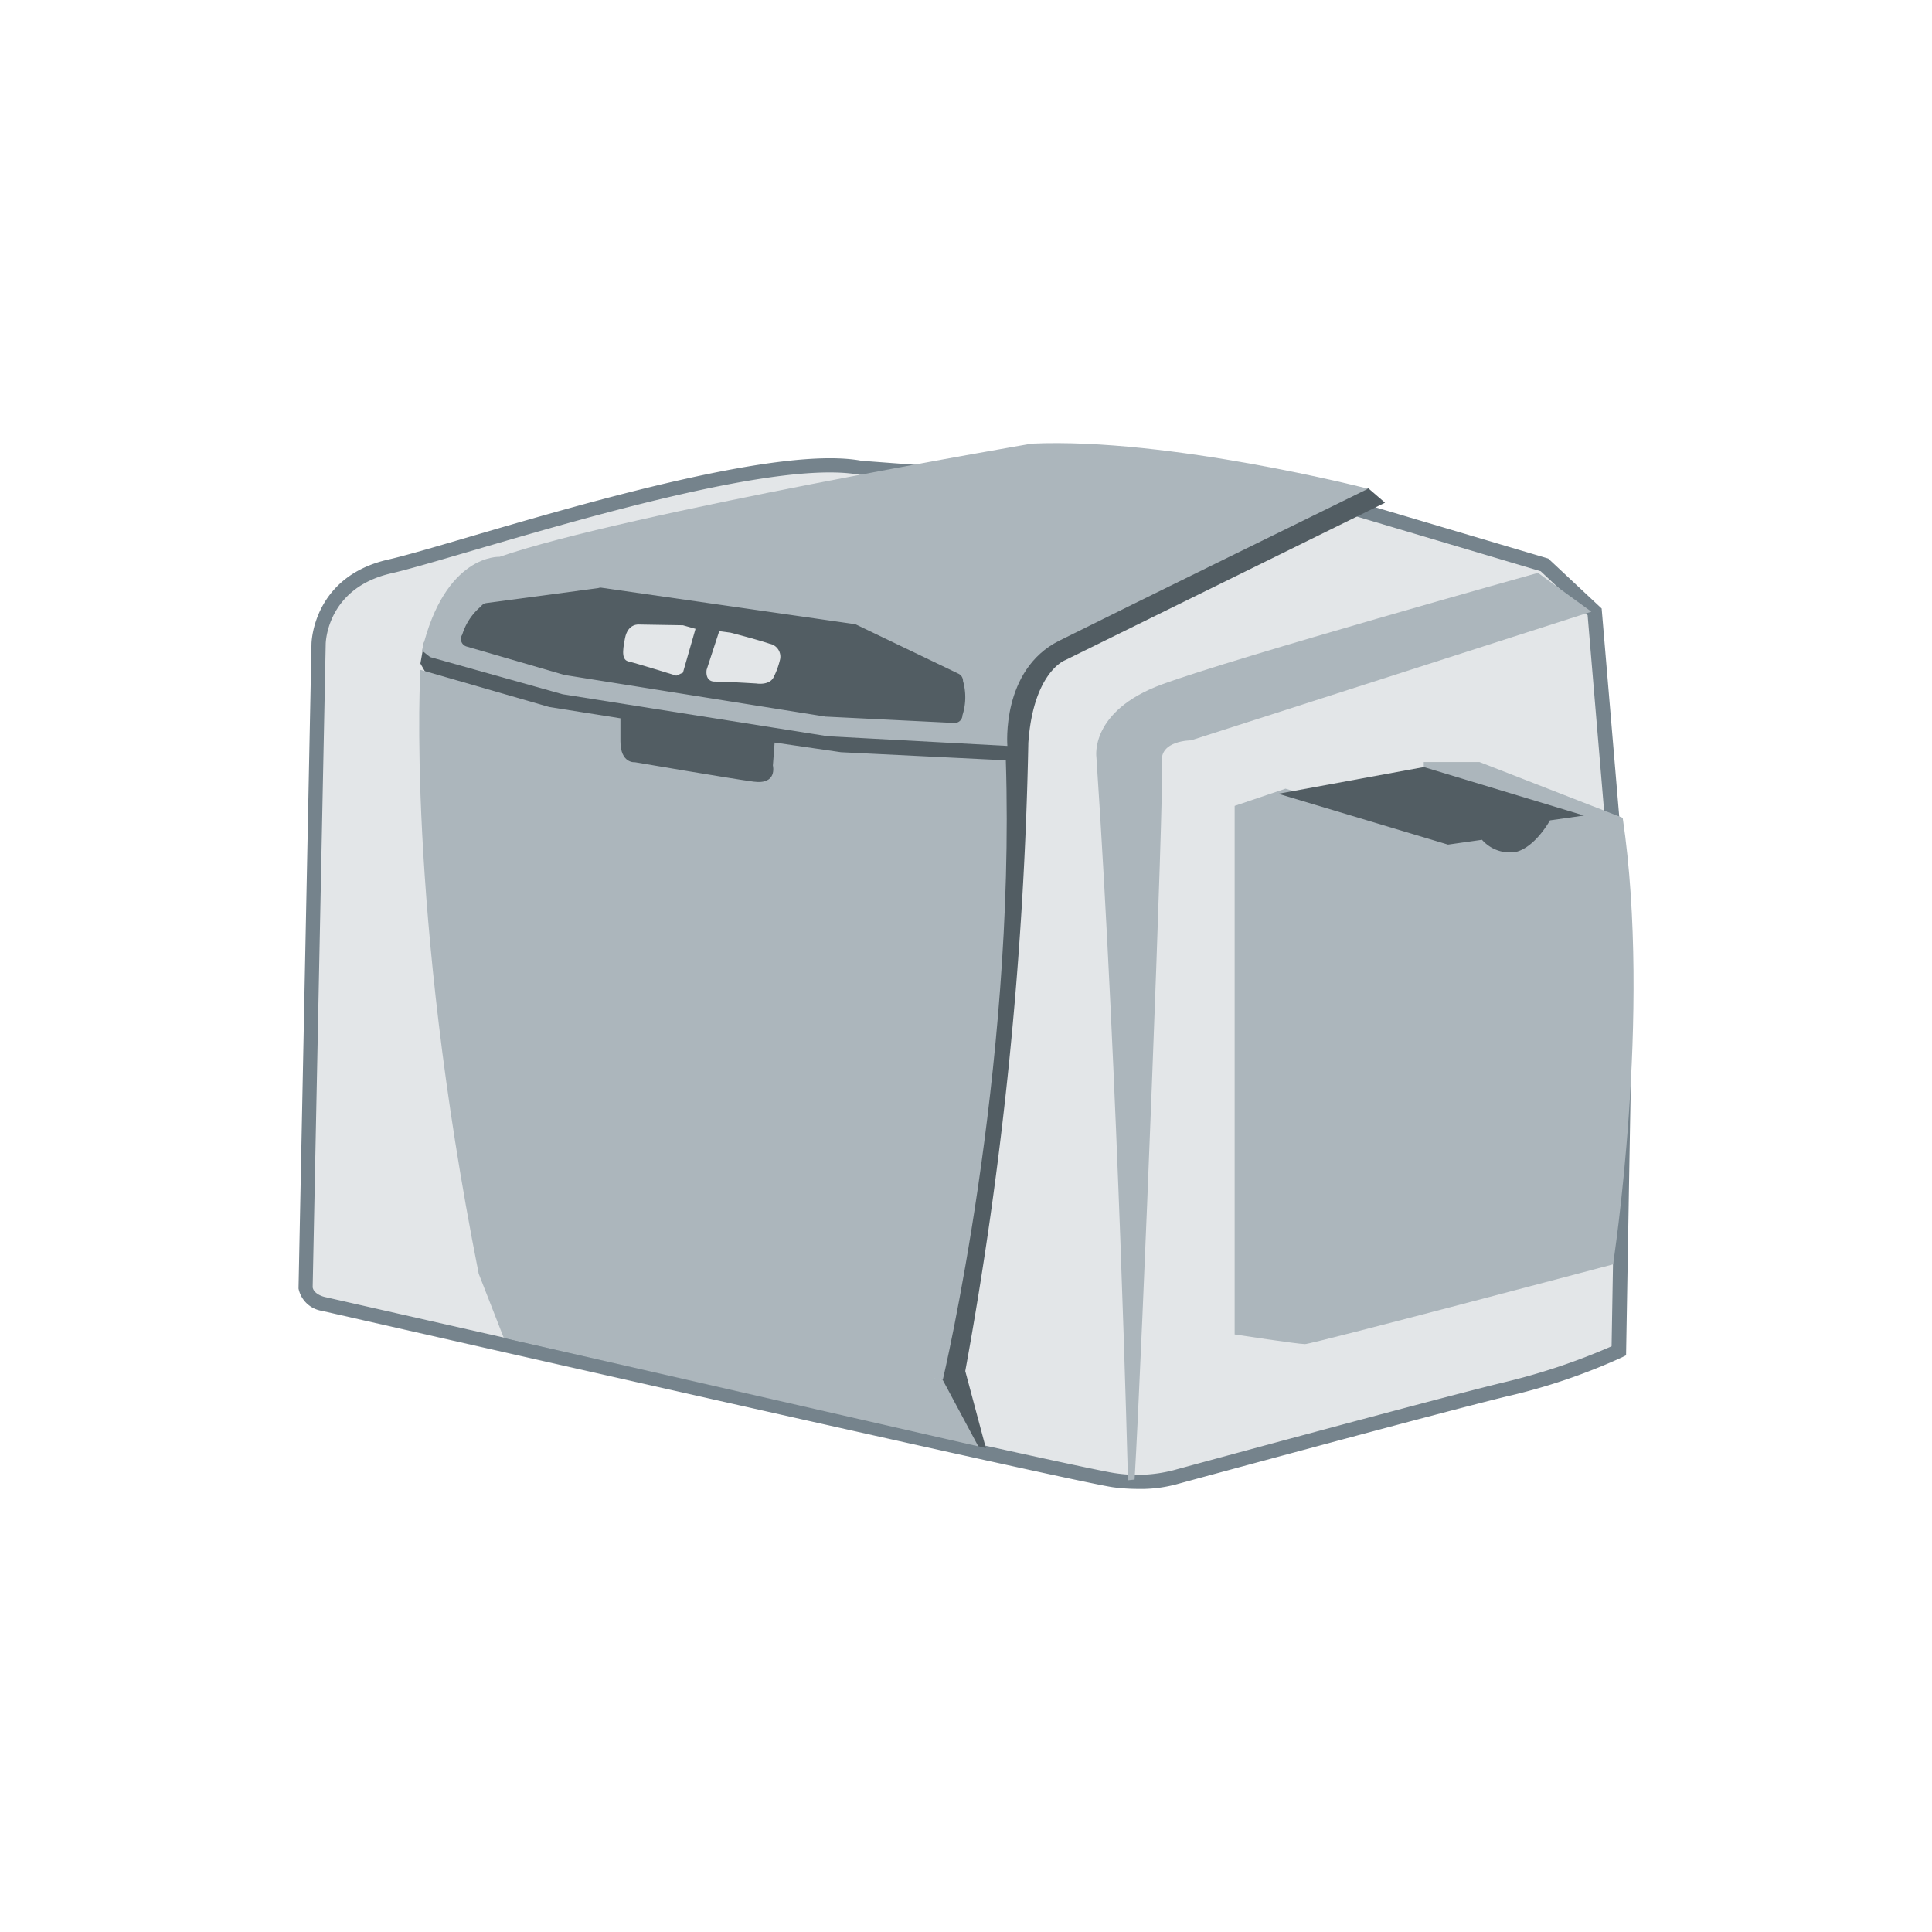 <svg id="Layer_1" data-name="Layer 1" xmlns="http://www.w3.org/2000/svg" viewBox="0 0 212 212"><defs><style>.cls-1{fill:#e3e6e8;}.cls-2{fill:#75838c;}.cls-3{fill:#525d63;}.cls-4{fill:#acb6bc;}</style></defs><title>Artboard 61 copy 1451</title><path class="cls-1" d="M33.53,141.31l1.42-70.63s0-6.74,7.81-8.52S83,49.21,94.39,51.34l52.35,3.9L169.46,62l5.5,5.15,3.37,39.93-.71,41.17a65.72,65.72,0,0,1-12.6,4.26c-8,2-36,9.58-36,9.58a16.46,16.46,0,0,1-6.74.35c-4.08-.53-86.78-19.34-86.78-19.34S33.7,142.73,33.53,141.31Z"/><path class="cls-2" d="M124.85,163.38a20.83,20.83,0,0,1-2.69-.18c-4.07-.53-83.47-18.59-86.85-19.36a3.1,3.1,0,0,1-2.55-2.44v-.11l1.42-70.63c0-.06.1-7.37,8.42-9.26,1.81-.41,4.95-1.33,8.93-2.5,12.77-3.74,34.16-10,43-8.34L147,54.5l22.89,6.79,5.86,5.48,3.4,40.23-.72,41.72-.42.21a66,66,0,0,1-12.76,4.32c-7.88,1.93-35.72,9.5-36,9.58A15,15,0,0,1,124.85,163.38ZM34.31,141.26c.14.8,1.32,1.06,1.33,1.06.84.19,82.72,18.81,86.72,19.33a15.91,15.91,0,0,0,6.4-.32c.32-.09,28.18-7.67,36.08-9.6a69.76,69.76,0,0,0,12-4l.7-40.69L174.21,67.5l-5.15-4.82L146.6,56l-52.27-3.9c-8.6-1.6-29.75,4.59-42.39,8.29-4,1.17-7.16,2.1-9,2.52-7.12,1.62-7.2,7.69-7.2,7.76Z"/><polygon class="cls-3" points="46.57 70.33 46.13 72.81 50.83 80.98 101.94 92.42 111.52 85.5 110.99 79.91 46.57 70.33"/><path class="cls-3" d="M150.12,53.56l1.86,1.6-35.14,17.3s-3.46,1.33-4,9.05a429.29,429.29,0,0,1-6.92,68.94l2.26,8.45L104.6,158l-8.72-45,16.17-44.32Z"/><path class="cls-4" d="M113.21,48.68S68.66,56.31,54.82,61.1c0,0-6-.35-8.52,10.29l.89.71,14.55,4.08,29.1,4.61,19.7,1.06s-.71-8.34,5.68-11.54,33.9-16.68,33.9-16.68S128.29,48,113.21,48.68Z"/><path class="cls-4" d="M46.13,73.5s-1.6,25.94,6.39,66.22c0,0,1.6,3,50.93,11.71,0,0,8-33.74,6.92-68l-18.1-.89L85,81.48,84.81,84s.53,2.13-2.13,1.77-13-2.13-13-2.13-1.6.18-1.6-2.31V78.82l-7.81-1.24Z"/><polyline class="cls-4" points="52.51 139.72 55.28 146.81 107.35 158.71 103.45 151.43"/><path class="cls-3" d="M65.65,64.53,53.38,66.17a.86.86,0,0,0-.6.37,6.52,6.52,0,0,0-2.06,3.1.86.86,0,0,0,.47,1.3L62.06,74.1l.1,0,28.46,4.54h.09l14,.69a.86.86,0,0,0,.9-.84,6.48,6.48,0,0,0,.06-3.77.86.86,0,0,0-.49-.79L94,68.56a.86.86,0,0,0-.25-.08l-27.82-4A.86.86,0,0,0,65.65,64.53Z"/><path class="cls-1" d="M74.94,68.61l-4.8-.08s-1.22-.16-1.55,1.46-.33,2.44.41,2.6,5.21,1.55,5.21,1.55l.73-.33L76.32,69Z"/><path class="cls-1" d="M78.92,69.26l-1.38,4.23s-.24,1.3.9,1.3S83,75,83,75s1.38.24,1.87-.65a8.79,8.79,0,0,0,.73-2,1.44,1.44,0,0,0-1.14-1.71c-1.46-.49-4.31-1.22-4.31-1.22Z"/><path class="cls-4" d="M123.77,162.43s-1.06-43.66-3.46-79.33c0,0-.8-5.06,7.19-8s41.26-12.24,41.26-12.24l5.86,4.26L130.69,81.24s-3.46,0-3.19,2.4-2.2,65.4-3,78.71"/><path class="cls-4" d="M135.48,88.43v58s6.92,1.06,7.72,1.06S177,138.74,177,138.74s4.26-27.42,1.06-49l-15.71-6.12h-6.12v7.45l-15.17-4.53Z"/><path class="cls-3" d="M156.24,84.17l17.57,5.32-3.73.53s-1.6,2.93-3.73,3.46a4.06,4.06,0,0,1-3.73-1.33l-3.73.53L140.27,87.1Z"/></svg>